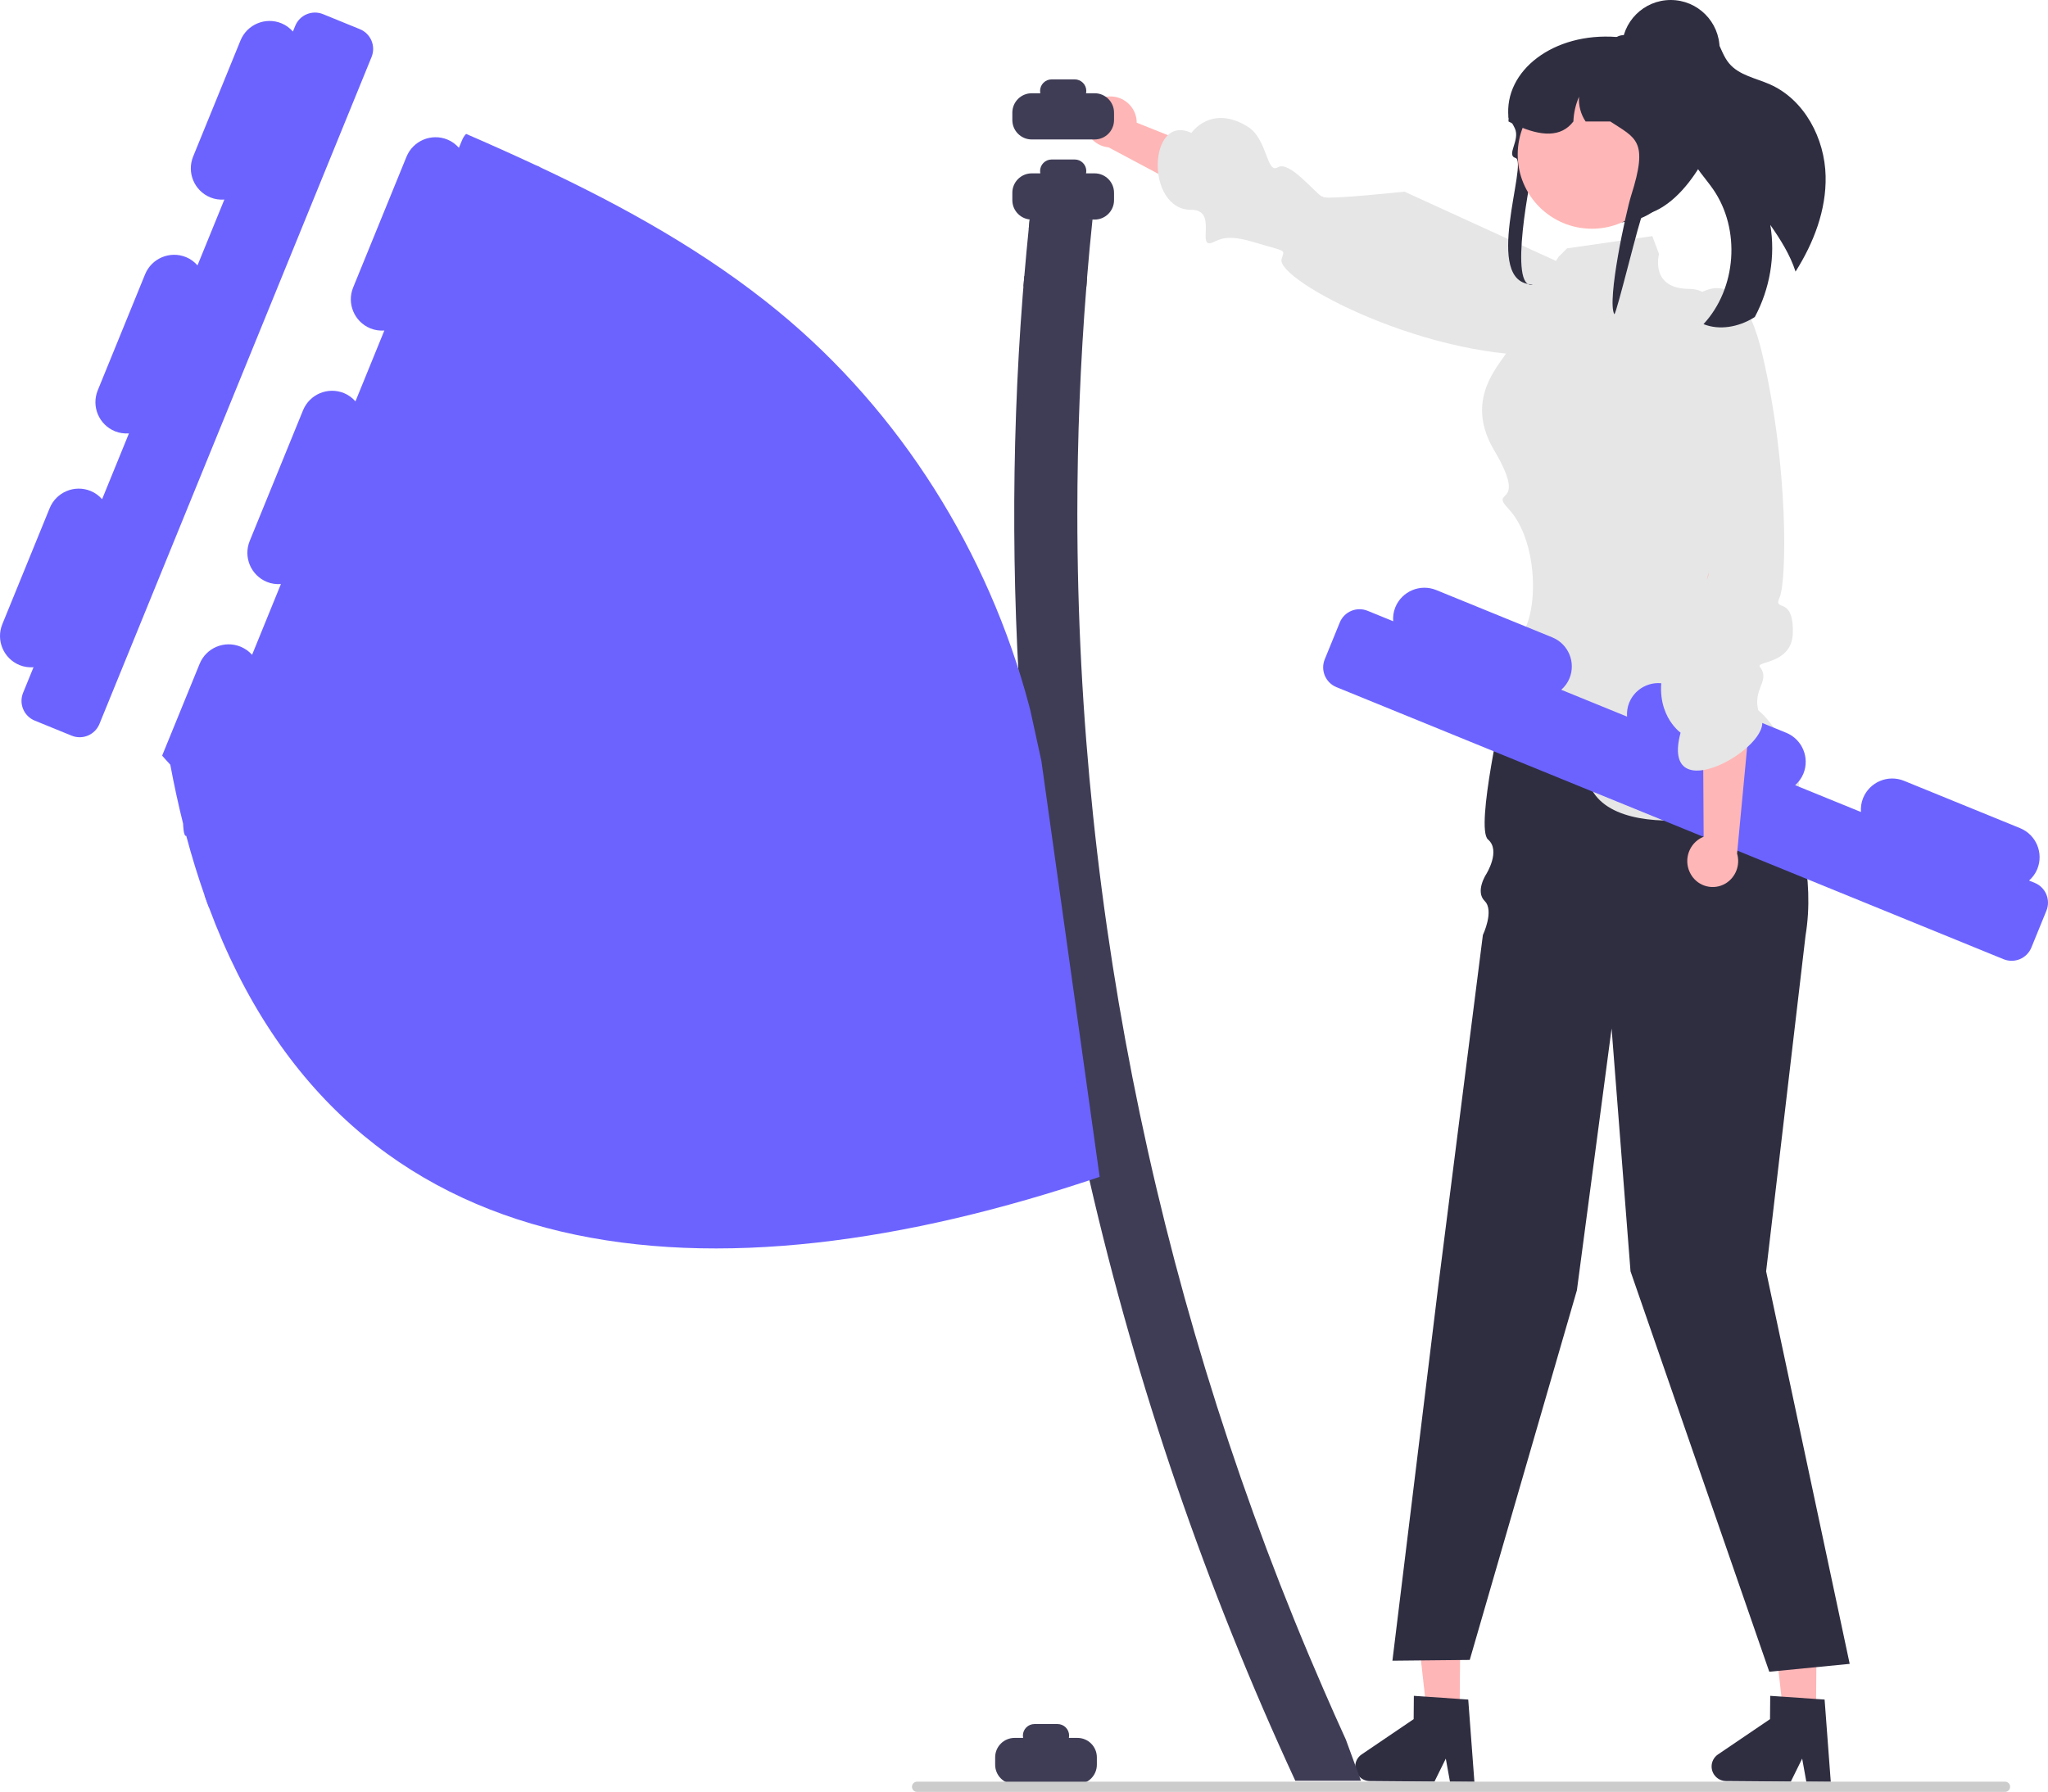 <?xml version="1.0" encoding="UTF-8"?><svg id="a" xmlns="http://www.w3.org/2000/svg" width="476.818" height="417.284" viewBox="0 0 476.818 417.284"><path d="M250.848,404.714h-1.989c.036-.174,.055-.354,.055-.538,0-1.48-1.211-2.691-2.691-2.691h-5.381c-1.48,0-2.691,1.211-2.691,2.691,0,.184,.019,.364,.055,.538h-1.989c-2.498,0-4.523,2.025-4.523,4.523v1.717c0,2.498,2.025,4.523,4.523,4.523h14.632c2.498,0,4.523-2.025,4.523-4.523v-1.717c0-2.498-2.025-4.523-4.523-4.523Z" fill="#3f3d56"/><g><g><polygon points="339.827 399.279 332.241 399.215 328.883 369.274 340.079 369.369 339.827 399.279" fill="#ffb6b6"/><path d="M315.529,411.341c-.016,1.867,1.489,3.404,3.362,3.421l15.082,.126,2.64-5.352,.97,5.379,5.691,.052-1.437-19.185-1.98-.132-8.076-.557-2.605-.174-.046,5.428-12.115,8.217c-.922,.626-1.477,1.663-1.486,2.777Z" fill="#2f2e41"/></g><g><polygon points="422.796 399.279 415.21 399.215 411.852 369.274 423.048 369.369 422.796 399.279" fill="#ffb6b6"/><path d="M398.498,411.341c-.016,1.867,1.489,3.404,3.362,3.421l15.082,.126,2.64-5.352,.97,5.379,5.691,.052-1.437-19.185-1.98-.132-8.076-.557-2.605-.174-.046,5.428-12.115,8.217c-.922,.626-1.477,1.663-1.486,2.777Z" fill="#2f2e41"/></g><path d="M350.187,163.111h55.272s19.316,28.319,14.91,54.751l-9.178,78.196,19.457,91.413-18.723,1.836-32.306-93.248-4.405-56.536-8.077,60.942-24.95,86.088-18.003,.185,10.646-87.007,10.415-81.984s2.698-5.677,.426-7.92c-2.271-2.243,.335-6.226,.335-6.226,0,0,3.48-5.508,.436-8.105-3.043-2.597,3.744-32.384,3.744-32.384Z" fill="#2f2e41"/></g><g><path d="M257.694,22.514c3.292-.449,6.342,1.805,6.881,5.083,.048,.321,.069,.646,.063,.971l48.216,19.265-6.7,12.067-48.064-25.588c-2.765-.265-5.004-2.361-5.452-5.102-.49-3.195,1.702-6.183,4.897-6.673,.053-.008,.106-.016,.159-.022Z" fill="#ffb6b6"/><path d="M377.591,67.776s9.281,13.32-15.19,14.858c-29.151,1.831-65.364-17.396-64.021-22.276,.667-2.422,1.481-1.575-6.393-3.949-6.404-1.931-8.032-.637-9.578,.028-4.076,1.751,1.328-7.609-5.066-7.577-10.791,.054-10.017-22.636,.049-17.906,0,0,4.515-6.69,13.017-1.517,4.775,2.905,4.404,11.17,7.113,9.514,2.709-1.656,8.903,6.329,10.451,6.944,1.548,.615,19.012-1.267,19.012-1.267l50.606,23.148Z" fill="#e6e6e6"/></g><path d="M349.937,149.675s-7.491,4.37-3.745,6.242c3.745,1.873,3.745,2.005,3.745,5.06s1.248,8.673,3.121,8.673,9.479,0,17.594,14.357,48.201,3.194,48.201-1.175c0-4.37-5.139-13.567-9-17-3.861-3.433-13.608-2.425-10.486-5.546,3.121-3.121,8.115-1.248,4.37-4.994-3.745-3.745-6.867-4.37-6.867-9.988s7.109-59.845,7.109-59.845c0,0-1.248-18.184-10.612-18.184-9.364,0-7.109-8.115-7.109-8.115l-1.561-4.173-19.844,2.844-2,2s-11,16.879-11,20c0,3.121-12.115,11.267-4,25,8.115,13.733-1.286,8.745,3.333,13.631,8.681,9.185,6.875,33.35-1.248,31.212Z" fill="#e6e6e6"/><path d="M212.327,416.094c0,.66,.53,1.19,1.19,1.19h253.29c.66,0,1.19-.53,1.19-1.19,0-.66-.53-1.19-1.19-1.19H213.517c-.66,0-1.19,.53-1.19,1.19Z" fill="#ccc"/><path d="M125.011,38.597c-5.441-2.55-10.96-5.021-16.495-7.416-.404,.42-.715,.917-.948,1.477l-.715,1.726v.016l-.009,.021c-.719-.807-1.606-1.484-2.675-1.92-3.74-1.526-8.008,.269-9.534,4.009l-12.412,30.426c-1.526,3.74,.269,8.008,4.009,9.534,1.067,.435,2.173,.573,3.25,.499l-.011,.027-6.7,16.432-.014,.035c-.719-.807-1.606-1.483-2.674-1.919-3.74-1.526-8.008,.269-9.534,4.009l-12.412,30.426c-1.526,3.74,.269,8.008,4.009,9.534,1.069,.436,2.176,.573,3.255,.499l-.011,.028-6.7,16.448c-.715-.808-1.632-1.461-2.689-1.897-3.747-1.524-8.006,.264-9.53,4.011l-8.721,21.361c.606,.715,1.259,1.415,1.897,2.114,.886,4.757,1.881,9.328,2.985,13.743,0,0,.062,3.078,.731,2.829,1.29,4.85,2.721,9.468,4.275,13.898,.326,.933,.653,1.85,1.01,2.767l1.197,.497c2.534,1.042,5.441-.171,6.483-2.721L125.338,39.903c.14-.327,.233-.668,.295-1.011-.202-.093-.42-.202-.622-.295Z" fill="#6c63ff"/><path d="M313.371,405.168c-1.772-3.887-3.513-7.789-5.208-11.706-37.606-86.297-57.335-179.808-57.335-273.848,0-17.645,.7-35.306,2.114-52.935,.031-.637,.093-1.275,.14-1.912l-14.598-.466c-.078,.793-.14,1.586-.202,2.379-.062,.684-.124,1.384-.171,2.068-2.829,36.44-2.581,73.052,.497,109.415-.062-.435-.124-.855-.187-1.29-.513-2.627-1.088-5.224-1.726-7.835-.202-.839-.42-1.694-.637-2.534-.093-.404-.202-.808-.311-1.213l4.011,19.542,13.774,89.78h.062c11.053,48.178,27.221,95.237,47.976,140.072h15.282l-3.482-9.514Z" fill="#3f3d56"/><path d="M256.02,274.061c-90.277,30.548-175.067,24.299-207.372-62.745-.358-.917-.684-1.834-1.01-2.767L125.011,38.597c.202,.093,.42,.202,.622,.295,19.899,9.343,38.897,19.946,55.5,33.58,28.512,23.413,49.017,56.2,58.454,91.816,.109,.404,.218,.808,.311,1.213l2.55,11.66,13.572,96.9Z" fill="#6c63ff"/><path d="M83.785,6.792l-8.572-3.497c-2.541-1.037-5.442,.183-6.479,2.725l-.539,1.321c-.719-.807-1.605-1.483-2.673-1.918h-0c-3.74-1.526-8.008,.269-9.534,4.009l-11.017,27.008c-1.526,3.74,.269,8.008,4.009,9.534,1.068,.436,2.174,.573,3.252,.499l-6.25,15.322c-.719-.807-1.605-1.483-2.673-1.918-3.74-1.526-8.008,.269-9.534,4.009l-11.017,27.008c-1.526,3.74,.269,8.008,4.009,9.534,1.068,.436,2.174,.573,3.252,.499l-6.25,15.322c-.719-.807-1.605-1.482-2.673-1.918v-0c-3.74-1.526-8.008,.269-9.534,4.009L.544,145.35c-1.526,3.74,.269,8.008,4.009,9.534,1.068,.436,2.174,.573,3.252,.499l-2.43,5.956c-1.037,2.541,.183,5.442,2.725,6.479l8.572,3.497c2.542,1.037,5.442-.183,6.479-2.725L86.509,13.271c1.037-2.542-.183-5.442-2.725-6.479Z" fill="#6c63ff"/><path d="M472.952,220.65l3.497-8.572c1.037-2.541-.183-5.442-2.725-6.479l-1.321-.539c.807-.719,1.483-1.605,1.918-2.673v-0c1.526-3.74-.269-8.008-4.009-9.534l-27.008-11.017c-3.74-1.526-8.008,.269-9.534,4.009-.436,1.068-.573,2.174-.499,3.252l-15.322-6.25c.807-.719,1.483-1.605,1.918-2.673,1.526-3.74-.269-8.008-4.009-9.534l-27.008-11.017c-3.74-1.526-8.008,.269-9.534,4.009-.436,1.068-.573,2.174-.499,3.252l-15.322-6.25c.807-.719,1.482-1.605,1.918-2.673h0c1.526-3.74-.269-8.008-4.009-9.534l-27.008-11.017c-3.74-1.526-8.008,.269-9.534,4.009-.436,1.068-.573,2.174-.499,3.252l-5.956-2.43c-2.541-1.037-5.442,.183-6.479,2.725l-3.497,8.572c-1.037,2.542,.183,5.442,2.725,6.479l155.318,63.359c2.542,1.037,5.442-.183,6.479-2.725Z" fill="#6c63ff"/><path d="M254.848,21.714h-1.989c.036-.174,.055-.354,.055-.538,0-1.48-1.211-2.691-2.691-2.691h-5.381c-1.48,0-2.691,1.211-2.691,2.691,0,.184,.019,.364,.055,.538h-1.989c-2.498,0-4.523,2.025-4.523,4.523v1.717c0,2.498,2.025,4.523,4.523,4.523h14.632c2.498,0,4.523-2.025,4.523-4.523v-1.717c0-2.498-2.025-4.523-4.523-4.523Z" fill="#3f3d56"/><path d="M254.848,40.37h-1.989c.036-.174,.055-.354,.055-.538,0-1.48-1.211-2.691-2.691-2.691h-5.381c-1.48,0-2.691,1.211-2.691,2.691,0,.184,.019,.364,.055,.538h-1.989c-2.498,0-4.523,2.025-4.523,4.523v1.717c0,2.498,2.025,4.523,4.523,4.523h14.632c2.498,0,4.523-2.025,4.523-4.523v-1.717c0-2.498-2.025-4.523-4.523-4.523Z" fill="#3f3d56"/><path d="M254.357,51.133c-.482,4.539-.902,9.079-1.275,13.634-.047,.637-.109,1.275-.14,1.912h-14.66c.062-.793,.124-1.586,.202-2.379,.311-3.684,.653-7.369,1.026-11.038,.062-.715,.14-1.415,.218-2.13h14.629Z" fill="#3f3d56"/><path d="M253.751,50.355l-.078,.777c-.156,.762-.529,1.446-1.057,1.974-.7,.7-1.679,1.135-2.752,1.135h-7.773c-.995,0-1.897-.373-2.581-.979,.062-.715,.14-1.415,.218-2.13,.14-1.384,.28-2.767,.451-4.151v-.015c.56-.311,1.213-.497,1.912-.497h7.773c2.145,0,3.887,1.741,3.887,3.887Z" fill="#3f3d56"/><g><path d="M393.646,203.571c-1.653-2.881-.712-6.555,2.123-8.287,.28-.165,.573-.306,.876-.423l-.365-62.486,14.789-3.764-6.64,70.158c.794,2.662-.306,5.524-2.678,6.97-2.776,1.656-6.369,.747-8.025-2.029-.027-.046-.054-.092-.08-.139Z" fill="#ffb6b6"/><path d="M391.864,71.686s12.235-15.64,18.438,10.793c6.203,26.434,5.662,53.024,4.032,56.623-1.63,3.599,3.311-.612,3.075,8.334-.192,7.276-8.714,6.491-7.662,7.871,2.775,3.639-2.73,5.424,.306,11.949,3.036,6.525-23.757,21.894-18.78,3.365,0,0-6.656-4.659-3.864-15.185,1.568-5.912,8.665-6.07,6.342-8.325-2.322-2.255,3.81-11.327,4.001-13.135,.611-5.803-4.904,32.741-8.802-3.162l2.914-59.128Z" fill="#e6e6e6"/></g><g><path d="M425.041,41.015c.183,7.888-2.764,15.525-6.999,22.234-1.258-3.916-3.52-7.481-5.879-10.878,1.232,7.279-.117,14.942-3.604,21.446-.131,.091-.253,.173-.386,.247-3.452,2.076-7.828,2.917-11.562,1.418,7.715-8.317,8.697-22.096,2.229-31.424-1.831-2.647-4.2-4.988-5.334-8-1.791-4.806-.069-10.098,1.017-15.109,1.016-4.664,1.193-10.214-1.936-13.632,.643-.918,1.863-1.553,3.013-1.387,1.929,.273,3.333,1.949,4.228,3.676,.894,1.727,1.484,3.641,2.731,5.133,2.308,2.792,6.239,3.452,9.551,4.923,8.022,3.573,12.739,12.577,12.932,21.353Z" fill="#2f2e41"/><path d="M357.515,36.505c.458-1.604-2.701,8.203-1.177,8.38,6.944,.797,16.477,4.944,21.314,6.879,.218-.025,.436-.051,.647-.082,.519-.057,1.025-.139,1.525-.234,11.262-2.131,15.593-19.431,15.593-19.589,0-.778-1.867-22.138-4.807-22.455-.762-.082-1.538-.126-2.325-.126h-7.297c-1.55-.329-3.088-.556-4.58-.664h-.013c-14.689-1.119-26.272,7.834-25.189,18.729,.006,.013,.019,.025,.026,.038,.314,.468,.589,.911,.833,1.334,.237,.398,.436,.778,.609,1.138,1.339,2.782-2.103,6.283,.179,6.936,3.035,.869-7.983,29.434,4.031,29.434-5.844,1.661-.632-25.292,.632-29.718Z" fill="#2f2e41"/><circle cx="370.629" cy="35.99" r="17.276" fill="#ffb6b6"/><path d="M351.206,28.285c.288,.152,.57,.291,.858,.43,.301,.145,.602,.291,.903,.424,5.785,2.624,10.493,2.915,13.351-.854,.077-1.973,.519-3.933,1.313-5.754-.147,2.017,.404,4.072,1.525,5.754h5.753c5.926,3.933,8.969,4.344,4.856,17.255-1.147,3.598-5.706,24.533-3.913,27.638,.519-.057,6.039-22.988,6.539-23.083,11.262-2.131,18.418-20.685,17.502-21.735,0-3.086-.717-6.001-2.005-8.606-1.666-3.383-4.286-6.228-7.521-8.182-1.909-.929-3.921-1.682-6.009-2.257-.051-.013-.096-.025-.147-.038-.634-.171-1.281-.329-1.928-.462-1.326-.278-2.671-.487-4.049-.613-.096-.006-.192-.013-.282-.013-.564,0-1.089,.158-1.544,.424-.006,0-.006,.006-.013,.006-.333,.196-.628,.455-.858,.765-.397,.506-.628,1.138-.628,1.827h-6.406c-.237,0-.474,.006-.711,.019-8.924,.354-16.099,7.373-16.56,16.149-.019,.303-.026,.601-.026,.904Z" fill="#2f2e41"/><circle cx="388.978" cy="11.381" r="11.381" fill="#2f2e41"/></g></svg>